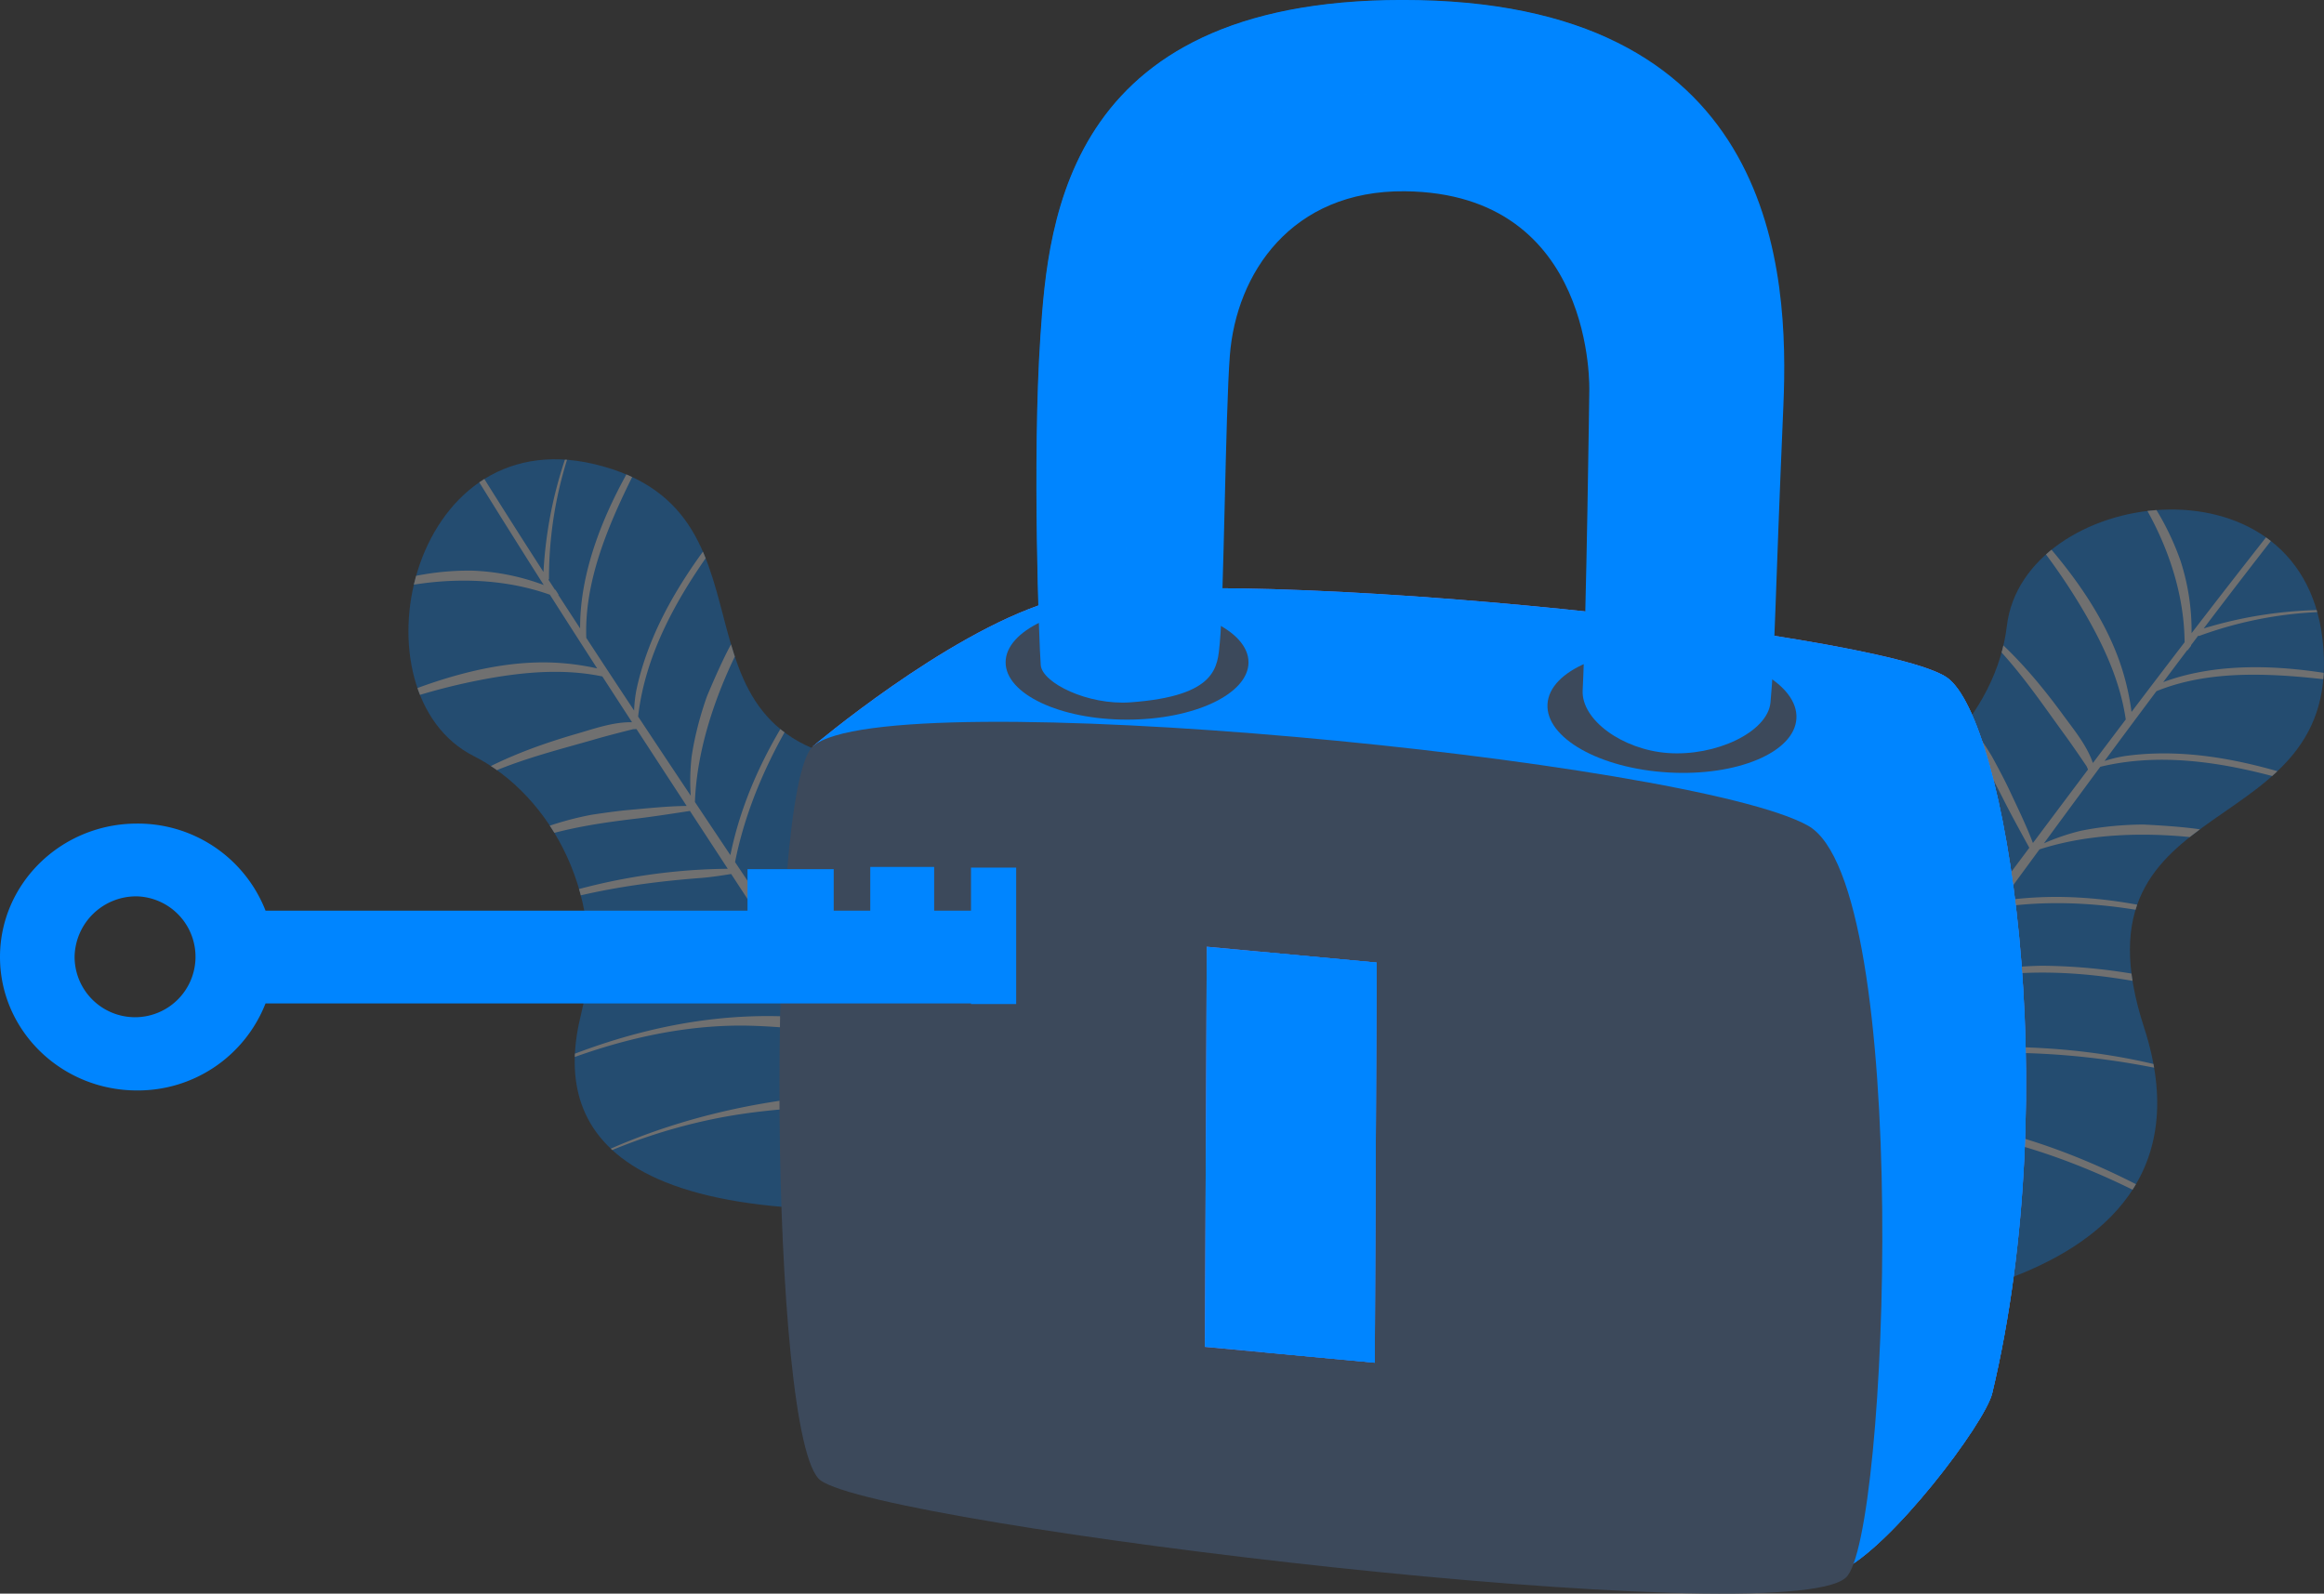 <svg xmlns="http://www.w3.org/2000/svg" xmlns:xlink="http://www.w3.org/1999/xlink" width="468.943" height="321.618" viewBox="0 0 468.943 321.618">
  <rect x="0" y="0" width="468.943" height="321.618" fill="#333333" stroke="none"/>
  <defs>
    <clipPath id="clip-path">
      <path id="Path_5" data-name="Path 5" d="M556.773,368.954s90.518.631,71.378-58.159c-16.019-49.2,40.955-36.217,36.005-78.389-4.511-38.411-60.417-30.285-63.691-2.616-2.044,17.28-17.819,35.685-41.554,38.163S515.7,289.287,556.773,368.954Z" transform="translate(-532.891 -206.275)" fill="none"/>
    </clipPath>
    <clipPath id="clip-path-2">
      <path id="Path_8" data-name="Path 8" d="M524.825,349.439s31.587-84.831-30.2-86.978c-51.715-1.8-20.005-50.88-61.323-60.668-37.635-8.914-49.142,46.393-24.267,58.946,15.535,7.837,27.428,28.959,21.629,52.108S435.91,360.751,524.825,349.439Z" transform="translate(-395.835 -200.825)" fill="none"/>
    </clipPath>
    <clipPath id="clip-path-3">
      <path id="Path_12" data-name="Path 12" d="M459.892,274.811l-20.163-28.116s26.494-22.472,47.546-29.087c28.72-9.026,168.228,5.841,181.3,15.276,11.889,8.587,23.811,82.8,9.078,144.419-1.434,6-20.36,31.142-30.676,35.908C632.886,419.717,459.892,274.811,459.892,274.811Z" transform="translate(-439.729 -214.808)" fill="#0085ff"/>
    </clipPath>
    <clipPath id="clip-path-4">
      <path id="Path_17" data-name="Path 17" d="M482.609,253.71l34.278,3.2-.382,80.75-34.278-3.2Z" transform="translate(-482.227 -253.71)" fill="#0085ff"/>
    </clipPath>
    <clipPath id="clip-path-5">
      <path id="Path_20" data-name="Path 20" d="M574.178,290.318c.761-15.239,1.334-60.33,1.334-60.33s1.444-40-37.222-40.386c-22.864-.227-34.033,16.566-35.308,33.166-.9,11.751-1.2,49.622-2.029,58.021-.471,4.74-.426,10.683-18.028,11.954-8.609.621-17.816-3.938-18.1-7.514-.311-3.925-1.758-41.465-.069-66.4,1.6-23.56,5.233-69.252,76.319-67.8,72.267,1.481,74.771,54.924,73.6,81.914-1.691,39.194-1.721,50.5-2.6,59.818-.562,6.009-11.091,10.942-20.779,10.207C582.2,302.28,573.88,296.292,574.178,290.318Z" transform="translate(-463.954 -151)" fill="none"/>
    </clipPath>
  </defs>
  <g id="Group_117" data-name="Group 117" transform="translate(-351.533 -151)">
    <g id="Group_99" data-name="Group 99" transform="translate(688.905 253.826)" opacity="0.3">
      <path id="Path_3" data-name="Path 3" d="M556.773,368.954s90.518.631,71.378-58.159c-16.019-49.2,40.955-36.217,36.005-78.389-4.511-38.411-60.417-30.285-63.691-2.616-2.044,17.28-17.819,35.685-41.554,38.163S515.7,289.287,556.773,368.954Z" transform="translate(-532.891 -206.275)" fill="#0085ff" fill-rule="evenodd"/>
      <g id="Group_98" data-name="Group 98">
        <g id="Group_97" data-name="Group 97" clip-path="url(#clip-path)">
          <path id="Path_4" data-name="Path 4" d="M643.442,233.746a85.441,85.441,0,0,1,33.976-3.248s.231.026-.035.208a80,80,0,0,0-34.872,4.563l-.192-.039-1.423,1.881-.009.153-.7.9a.378.378,0,0,1-.061-.039q-2.436,3.228-4.859,6.463c11.405-4.245,24.58-3.281,34.761-1.479,2.015.355,4.018.755,6.023,1.15,0,0,.908.156-.2.776-14.419-1.923-29.42-3.717-41.947,1.377q-5.26,7.035-10.475,14.091a25.765,25.765,0,0,1,4.271-1.021c14.925-2.031,29.771,2.316,43.028,7.2,0,0,1.466.415.465.8q-1.1-.338-2.2-.672c-3.017-.9-6.061-1.752-9.1-2.558-.389-.1-.387-.1-.772-.21-11.79-3.283-24.434-5.3-36.552-2.368q-5.7,7.713-11.366,15.442a43.755,43.755,0,0,1,7.45-2.53q1.646-.332,3.309-.575a68.49,68.49,0,0,1,9.232-.686s7.112.3,11.429.964a101.939,101.939,0,0,1,12.774,2.854s1.535.383-.071,1.166q-.673-.159-1.347-.312c-14.506-3.211-30.59-3.892-43.677.346q-3.812,5.193-7.62,10.391c13.928-2.091,28,.153,40.49,4.061,0,0,.66.207-.251.614-13.265-3.611-27.5-5.439-41.242-3.3q-5.285,7.216-10.583,14.432a85.057,85.057,0,0,1,19.566-2.718,114.32,114.32,0,0,1,22.595,2.413L640.075,306s1.667.367.229,1.07c-2.919-.644-7.168-1.425-7.168-1.425-.48-.1-.962-.2-1.445-.292-12.732-2.465-26.079-3.222-39.017-.017-.83.208-1.81.452-2.653.664q-5.1,6.94-10.231,13.874c19.923-2.889,40.28-2.1,58.416,3.056,0,0,1.5.326.759.675A157.23,157.23,0,0,0,578.8,321.21q-4.091,5.522-8.209,11.031c1.851-.216,3.369-.355,3.369-.355,20.083-.482,39.627,5.583,56.857,14.568a3.307,3.307,0,0,1,.5.979l-.919.246c-17.031-8.594-36.241-14.475-56.312-13.892,0,0-2.3-.028-4.68.035q-6.078,8.115-12.244,16.2s-3.01,3.875-5.61,7.138c0,0-2.9,3.131-6.068,6.472,0,0-1.317,1.657-1.457-.145,1.65-2.268,3.214-4.578,4.734-6.913,0,0,5.908-7.687,10.084-13.076q3.608-4.674,7.194-9.363c-.839-1.763-2.091-4.446-3.012-6.643-3.35-8-6.792-15.946-11.316-23.344a112.774,112.774,0,0,0-22.463-26.5l-.136-.348c14.458,12.144,25.471,27.266,33.644,44.1l.2.407c1.271,2.824,2.8,5.611,3.534,8.579.184.755.355,1.581.5,2.337l.145-.021q4.78-6.262,9.53-12.547l-.854-1.858c-.69-2.487-1.384-4.976-2.128-7.45,0,0-1.274-4.721-2.709-8.611-5.119-13.876-14.069-26.248-24.57-37.1l-.193-.75c13.076,12.865,23.847,27.995,29.567,45.574.755,2.569,1.444,5.155,2.132,7.741,0,0,.013.192.063.722q4.554-6.033,9.089-12.08c-7.908-15.747-12.311-32.793-27.919-46.856l-.316-.705.467-.02c8.287,6.929,15.358,15,20.026,24.831,3.3,6.944,5.479,14.45,8.652,21.538q5.6-7.467,11.18-14.938c-.822-1.462-1.985-3.59-2.779-5.322-5.136-11.374-11.221-22.435-19.419-32.264l-.3-1.036a7.989,7.989,0,0,1,1.814,1.412A120.264,120.264,0,0,1,599.9,289.187q4.177-5.586,8.352-11.173c-1.375-2.487-3.843-7-5.132-9.573-4.107-8.153-8.5-16.047-14.85-22.474l.034-.685a4.115,4.115,0,0,1,1.674.848A63.6,63.6,0,0,1,600.7,259.568s2.229,4.022,3.525,6.8c1.654,3.538,3.389,7.06,4.755,10.685q5.545-7.414,11.1-14.811c-.061-.262.009,0-.255-.651,0,0-2.8-4.173-4.783-6.855-5.73-7.9-11.225-16.156-18.958-22.386l-.186-.646.573-.056c7.393,5.469,13.3,12.32,18.681,19.681,2.229,3.043,4.725,6.066,5.927,9.582q3.315-4.406,6.641-8.8a1.981,1.981,0,0,1-.041-.2c-1.153-7.672-4.478-14.824-8.358-21.467a125.408,125.408,0,0,0-14.428-19.871l.05-.567a6.118,6.118,0,0,1,1.643,1.086c8.872,9.19,16.711,19.464,20.3,30.594a50.8,50.8,0,0,1,1.989,8.911q5.335-7.046,10.708-14.058c-.1-12.367-5.279-24.31-12.019-33.561,0,0-.061-1.823,1.654.309a54.656,54.656,0,0,1,9.554,16.843,45.768,45.768,0,0,1,2.219,14.573q7.76-10.1,15.626-20.1l.545-.688s.785-.938,1.031.653Q650.735,224.118,643.442,233.746Z" transform="translate(-536.142 -209.748)" fill="#fff" fill-rule="evenodd"/>
        </g>
      </g>
    </g>
    <g id="Group_102" data-name="Group 102" transform="translate(433.946 243.687)" opacity="0.3">
      <path id="Path_6" data-name="Path 6" d="M524.825,349.439s31.587-84.831-30.2-86.978c-51.715-1.8-20.005-50.88-61.323-60.668-37.635-8.914-49.142,46.393-24.267,58.946,15.535,7.837,27.428,28.959,21.629,52.108S435.91,360.751,524.825,349.439Z" transform="translate(-395.835 -200.825)" fill="#0085ff" fill-rule="evenodd"/>
      <g id="Group_101" data-name="Group 101">
        <g id="Group_100" data-name="Group 100" clip-path="url(#clip-path-2)">
          <path id="Path_7" data-name="Path 7" d="M426.9,228.362a85.422,85.422,0,0,1,8.583-33.034s.1-.206.182.106a80.028,80.028,0,0,0-7.653,34.325l-.1.167,1.28,1.981.14.061.612.964a.409.409,0,0,1-.058.045q2.2,3.393,4.409,6.777c-.084-12.17,5.332-24.217,10.512-33.165,1.023-1.771,2.085-3.518,3.142-5.268,0,0,.458-.8.659.458-6.743,12.888-13.565,26.369-13.068,39.882q4.808,7.353,9.653,14.668a25.877,25.877,0,0,1,.5-4.364c3.2-14.716,12.371-27.178,21.5-37.958,0,0,.893-1.237.912-.166q-.695.918-1.386,1.842c-1.875,2.53-3.722,5.093-5.519,7.677-.227.331-.229.327-.463.653-7.121,9.952-13.344,21.144-14.739,33.531q5.293,7.994,10.615,15.966a43.916,43.916,0,0,1,.175-7.865q.251-1.66.591-3.308a68.906,68.906,0,0,1,2.517-8.909s2.716-6.58,4.818-10.408A102.345,102.345,0,0,1,471.771,232s.886-1.311,1.072.465c-.253.385-.5.772-.753,1.161-7.984,12.527-14.13,27.407-14.631,41.154q3.574,5.36,7.156,10.717c2.8-13.8,9.729-26.257,17.678-36.653,0,0,.42-.549.491.445-7.936,11.228-14.529,23.979-17.226,37.62q4.97,7.436,9.936,14.884a85.054,85.054,0,0,1,4.147-19.313,114.384,114.384,0,0,1,10-20.4l3.994-5.806s.915-1.44,1.083.153c-1.6,2.521-3.793,6.245-3.793,6.245-.259.417-.513.837-.77,1.258-6.675,11.121-11.956,23.4-13.375,36.654-.087.85-.193,1.855-.283,2.72q4.772,7.171,9.53,14.363c4.107-19.709,11.816-38.565,22.874-53.839,0,0,.822-1.3.895-.48a157.207,157.207,0,0,0-22.849,55.709q3.786,5.732,7.553,11.489c.432-1.812.82-3.287.82-3.287,6.422-19.034,18.813-35.319,33.155-48.432a3.342,3.342,0,0,1,1.09-.136l-.084.947c-13.907,13.057-26.008,29.1-32.335,48.151,0,0-.813,2.149-1.568,4.411q5.542,8.488,11.028,17.049s2.61,4.158,4.786,7.716c0,0,1.948,3.8,4,7.917,0,0,1.109,1.806-.634,1.321-1.564-2.329-3.2-4.587-4.872-6.816,0,0-5.2-8.183-8.834-13.952q-3.153-4.992-6.332-9.965c-1.946.184-4.894.443-7.274.556-8.661.407-17.306.921-25.807,2.638a112.8,112.8,0,0,0-32.594,12.028l-.374.009c16.361-9.426,34.34-14.6,52.956-16.51l.45-.048c3.09-.227,6.23-.711,9.272-.381.772.086,1.607.206,2.368.326l.028-.141q-4.244-6.638-8.526-13.252l-2.037.167c-2.575-.2-5.151-.4-7.729-.551,0,0-4.872-.42-9.018-.406-14.789.06-29.478,4.232-43.268,10.384l-.768-.074c16.564-7.882,34.467-12.821,52.943-12.175,2.671.169,5.337.409,8,.647,0,0,.184.054.7.188q-4.107-6.345-8.237-12.678c-17.5,2.039-35.025.34-53.583,10.189l-.77.056.139-.446c9.348-5.413,19.352-9.294,30.188-10.311,7.653-.72,15.453-.2,23.2-.755q-5.1-7.816-10.207-15.621c-1.654.273-4.052.636-5.953.791-12.443.932-24.918,2.861-36.961,7.2l-1.077-.073A7.975,7.975,0,0,1,422.726,296a120.226,120.226,0,0,1,41.361-7.741q-3.82-5.84-7.638-11.675c-2.807.439-7.889,1.215-10.752,1.544-9.067,1.068-17.985,2.491-26.2,6.258l-.634-.264a4.141,4.141,0,0,1,1.371-1.284,63.637,63.637,0,0,1,16.3-5.469s4.539-.716,7.59-.984c3.892-.342,7.793-.766,11.668-.809q-5.067-7.749-10.114-15.5c-.268-.03,0-.007-.7.017,0,0-4.879,1.2-8.077,2.147-9.387,2.679-19.025,5.015-27.526,10.148l-.67-.048.143-.556c7.67-5.073,16.128-8.273,24.888-10.812,3.624-1.053,7.318-2.363,11.033-2.288q-3.005-4.624-6-9.255a1.468,1.468,0,0,1-.206-.032c-7.6-1.542-15.462-.869-23.032.5a125.505,125.505,0,0,0-23.612,6.753l-.515-.242a6.1,6.1,0,0,1,1.583-1.17c11.673-5.19,24.01-9.035,35.694-8.6a50.793,50.793,0,0,1,9.054,1.183q-4.794-7.425-9.543-14.875c-11.654-4.135-24.646-3.361-35.646-.2,0,0-1.734-.567.856-1.449a54.635,54.635,0,0,1,19.1-3.211,45.776,45.776,0,0,1,14.452,2.906q-6.831-10.749-13.53-21.562l-.459-.748s-.614-1.058.965-.744Q420.354,218.213,426.9,228.362Z" transform="translate(-399.648 -205.611)" fill="#fff" fill-rule="evenodd"/>
        </g>
      </g>
    </g>
    <path id="Path_9" data-name="Path 9" d="M459.892,274.811l-20.163-28.116s26.494-22.472,47.546-29.087c28.72-9.026,168.228,5.841,181.3,15.276,11.889,8.587,23.811,82.8,9.078,144.419-1.434,6-20.36,31.142-30.676,35.908C632.886,419.717,459.892,274.811,459.892,274.811Z" transform="translate(75.871 54.891)" fill="#897fdb" fill-rule="evenodd"/>
    <g id="Group_105" data-name="Group 105" transform="translate(515.6 269.699)">
      <path id="Path_10" data-name="Path 10" d="M459.892,274.811l-20.163-28.116s26.494-22.472,47.546-29.087c28.72-9.026,168.228,5.841,181.3,15.276,11.889,8.587,23.811,82.8,9.078,144.419-1.434,6-20.36,31.142-30.676,35.908C632.886,419.717,459.892,274.811,459.892,274.811Z" transform="translate(-439.729 -214.808)" fill="#0085ff"/>
      <g id="Group_104" data-name="Group 104" clip-path="url(#clip-path-3)">
        <g id="Group_103" data-name="Group 103" transform="translate(182.801 6.65)">
          <path id="Path_11" data-name="Path 11" d="M541.406,269.055s31.721-22.068,46.231-47.675,46.543,119.811,16.508,172.135S538,443.943,538,443.943,545.327,269.663,541.406,269.055Z" transform="translate(-537.996 -218.383)" fill="#0085ff" fill-rule="evenodd"/>
        </g>
      </g>
    </g>
    <path id="Path_13" data-name="Path 13" d="M442.871,234.222c-9.593,8.379-8.968,140.4,1.5,148.171,12.363,9.18,194.629,31.113,206.934,19.594,8.605-8.055,13.392-139.831-7.657-151.707C620.2,237.042,457.935,221.065,442.871,234.222Z" transform="translate(72.729 67.364)" fill="#3c495b" fill-rule="evenodd"/>
    <path id="Path_14" data-name="Path 14" d="M482.609,253.71l34.278,3.2-.382,80.75-34.278-3.2Z" transform="translate(112.43 88.356)" fill="#897fdb" fill-rule="evenodd"/>
    <g id="Group_109" data-name="Group 109" transform="translate(594.657 342.066)">
      <path id="Path_15" data-name="Path 15" d="M482.609,253.71l34.278,3.2-.382,80.75-34.278-3.2Z" transform="translate(-482.227 -253.71)" fill="#0085ff"/>
      <g id="Group_108" data-name="Group 108" clip-path="url(#clip-path-4)">
        <g id="Group_107" data-name="Group 107" transform="translate(11.668 -0.481)">
          <g id="Group_106" data-name="Group 106">
            <path id="Path_16" data-name="Path 16" d="M488.908,253.451l23.6,2.2-.409,86.556-23.6-2.2Z" transform="translate(-488.499 -253.451)" fill="#0085ff" fill-rule="evenodd"/>
          </g>
        </g>
      </g>
    </g>
    <g id="Group_110" data-name="Group 110" transform="translate(554.45 273.097)">
      <ellipse id="Ellipse_3" data-name="Ellipse 3" cx="24.504" cy="11.569" rx="24.504" ry="11.569" fill="#3c495b"/>
    </g>
    <g id="Group_111" data-name="Group 111" transform="translate(663.077 280.757)">
      <ellipse id="Ellipse_4" data-name="Ellipse 4" cx="12.363" cy="25.155" rx="12.363" ry="25.155" transform="translate(0 24.684) rotate(-86.683)" fill="#3c495b"/>
    </g>
    <path id="Path_18" data-name="Path 18" d="M574.178,290.318c.761-15.239,1.334-60.33,1.334-60.33s1.444-40-37.222-40.386c-22.864-.227-34.033,16.566-35.308,33.166-.9,11.751-1.2,49.622-2.029,58.021-.471,4.74-.426,10.683-18.028,11.954-8.609.621-17.816-3.938-18.1-7.514-.311-3.925-1.758-41.465-.069-66.4,1.6-23.56,5.233-69.252,76.319-67.8,72.267,1.481,74.771,54.924,73.6,81.914-1.691,39.194-1.721,50.5-2.6,59.818-.562,6.009-11.091,10.942-20.779,10.207C582.2,302.28,573.88,296.292,574.178,290.318Z" transform="translate(96.71 0)" fill="#0085ff" fill-rule="evenodd"/>
    <g id="Group_115" data-name="Group 115" transform="translate(560.664 151)">
      <g id="Group_114" data-name="Group 114" clip-path="url(#clip-path-5)">
        <g id="Group_113" data-name="Group 113" transform="translate(-11.68 -27.763)" opacity="0.5">
          <g id="Group_112" data-name="Group 112">
            <path id="Path_19" data-name="Path 19" d="M461.111,279.949s13.238,12.551,26.222,1.507c0,0,.065-27.3,1.825-47.831.966-11.256.569-32.776,20.437-43.582,34.3-18.656,47.016,8.507,76.806-20.353,10.018-9.7,10.864-43.255-42.345-30.929S444.475,197.05,461.111,279.949Z" transform="translate(-457.675 -136.075)" fill="#0085ff" fill-rule="evenodd"/>
          </g>
        </g>
      </g>
    </g>
    <g id="Group_116" data-name="Group 116" transform="translate(351.533 317.212)">
      <path id="Path_21" data-name="Path 21" d="M405.11,276.65a27.655,27.655,0,0,1-25.928,17.557c-15.26,0-27.649-12.067-27.649-26.929s12.389-26.929,27.649-26.929a27.654,27.654,0,0,1,25.936,17.579h97.25v-8.382h17.392v8.382h7.378v-8.834h12.892v8.834h7.435v-8.7h9.115v27.537h-9.115v-.114Zm-25.9-21.614a12.2,12.2,0,1,1-12.627,12.194A12.424,12.424,0,0,1,379.214,255.036Z" transform="translate(-351.533 -240.349)" fill="#0085ff" fill-rule="evenodd"/>
    </g>
  </g>
</svg>
